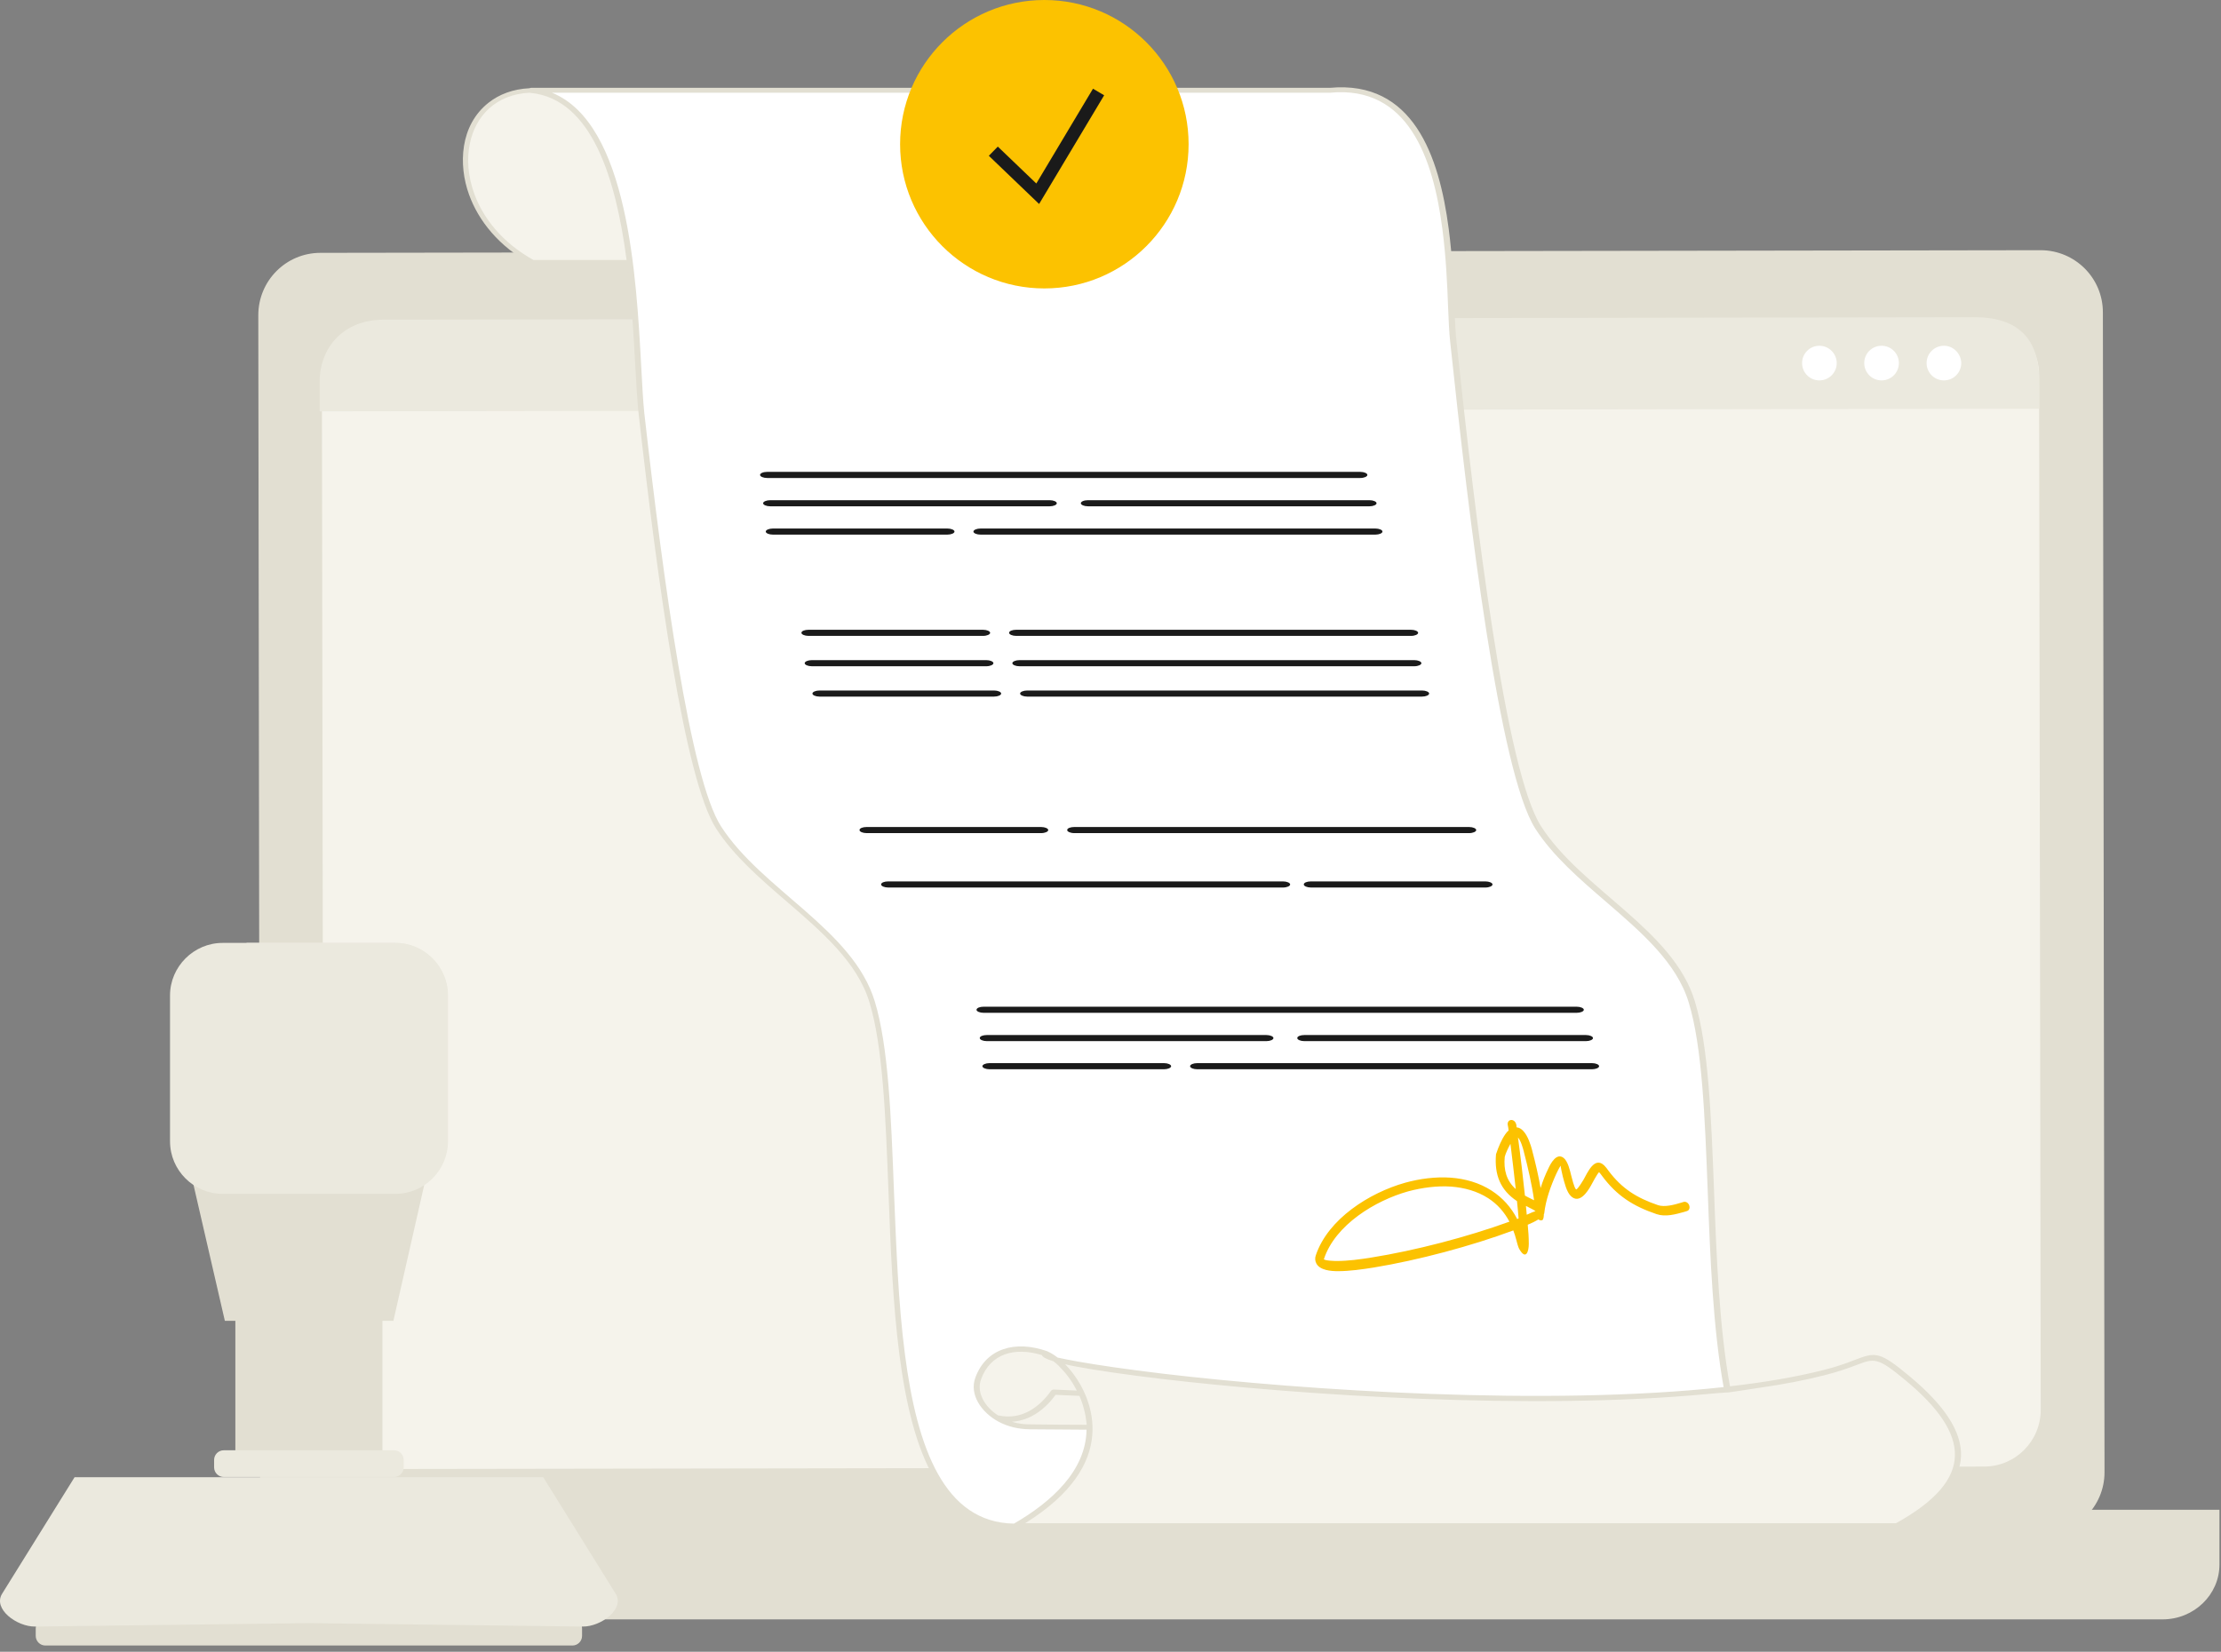 <?xml version="1.0" encoding="UTF-8"?> <svg xmlns="http://www.w3.org/2000/svg" width="164" height="122" viewBox="0 0 164 122" fill="none"><rect x="0" y="0" width="164" height="122" fill="#808080" stroke="none"/> <path fill-rule="evenodd" clip-rule="evenodd" d="M150.809 113.346L23.799 113.542C21.255 113.542 19.194 111.495 19.194 108.952L19.073 23.28C19.073 20.737 21.12 18.675 23.663 18.675L150.674 18.48C153.217 18.48 155.278 20.526 155.278 23.069L155.399 108.741C155.399 111.269 153.337 113.331 150.809 113.346Z" fill="#E2DFD2"></path> <path fill-rule="evenodd" clip-rule="evenodd" d="M146.505 108.32L28.087 108.5C25.77 108.5 23.889 106.634 23.889 104.317L23.769 27.9C23.769 25.582 25.635 23.701 27.952 23.701L146.37 23.521C148.687 23.521 150.568 25.387 150.568 27.704L150.689 104.121C150.689 106.439 148.823 108.32 146.505 108.32Z" fill="#F5F3EB"></path> <path fill-rule="evenodd" clip-rule="evenodd" d="M150.568 28.02V30.187L23.603 30.383V28.216C23.603 25.673 25.348 23.611 28.343 23.611L145.798 23.43C148.973 23.415 150.568 25.011 150.568 28.02Z" fill="#EBE9DE"></path> <path fill-rule="evenodd" clip-rule="evenodd" d="M135.625 26.816C135.625 27.524 135.053 28.096 134.346 28.096C133.638 28.096 133.067 27.524 133.067 26.816C133.067 26.109 133.638 25.537 134.346 25.537C135.038 25.537 135.625 26.109 135.625 26.816ZM144.82 26.816C144.82 27.524 144.248 28.096 143.541 28.096C142.833 28.096 142.261 27.524 142.261 26.816C142.261 26.109 142.833 25.537 143.541 25.537C144.233 25.537 144.805 26.109 144.82 26.816ZM140.215 26.816C140.215 27.524 139.643 28.096 138.936 28.096C138.228 28.096 137.656 27.524 137.656 26.816C137.656 26.109 138.228 25.537 138.936 25.537C139.643 25.537 140.215 26.109 140.215 26.816Z" fill="white"></path> <path fill-rule="evenodd" clip-rule="evenodd" d="M10.601 111.51H73.91C73.925 112.037 74.377 112.473 74.934 112.473H99.553C100.11 112.473 100.562 112.052 100.577 111.51H163.886V115.558C163.886 117.785 162.005 119.606 159.688 119.606H13.445C11.88 119.606 10.616 118.372 10.616 116.867V111.51H10.601Z" fill="#E2DFD2"></path> <path fill-rule="evenodd" clip-rule="evenodd" d="M98.214 6.681H67.951H39.224C47.425 7.524 46.793 25.326 47.38 30.548C48.779 43.039 50.766 57.561 53.068 61.127C56.093 65.822 62.835 68.802 64.415 74.024C67.575 84.468 62.669 113.933 75.762 112.699H106.025H134.752C123.571 111.54 127.965 84.046 124.926 74.024C123.346 68.817 116.604 65.838 113.579 61.127C110.945 57.019 108.718 38.524 107.319 25.206C106.837 20.767 107.845 5.763 98.214 6.681Z" fill="white"></path> <path fill-rule="evenodd" clip-rule="evenodd" d="M134.737 112.684H140.05C146.114 109.343 145.723 105.852 140.862 101.819C137.837 99.306 138.515 100.419 134.632 101.397C116.589 105.912 75.777 101.066 77.176 99.968C78.335 100.043 85.122 106.905 74.934 112.714L105.994 112.669H130.328H134.737V112.684Z" fill="#F5F3EB"></path> <path fill-rule="evenodd" clip-rule="evenodd" d="M80.457 105.415C80.397 103.655 79.584 102.15 78.756 101.187C78.576 100.976 78.41 100.795 78.23 100.645C77.944 100.389 77.628 100.178 77.282 100.013C77.252 99.998 77.206 99.998 77.176 99.998C77.176 99.998 77.191 99.998 77.237 99.998C75.385 99.351 73.098 99.486 72.24 101.804C71.638 103.399 73.459 105.491 76.243 105.415C78.034 105.4 78.982 105.415 80.457 105.415Z" fill="#F5F3EB"></path> <path fill-rule="evenodd" clip-rule="evenodd" d="M79.855 102.917L77.808 102.827C76.695 104.407 75.22 105.069 73.685 104.738C73.685 104.798 73.851 104.813 73.851 104.859C74.513 105.205 75.325 105.43 76.258 105.4C78.049 105.415 78.997 105.43 80.472 105.43C80.427 104.497 80.186 103.64 79.855 102.917Z" fill="#F5F3EB"></path> <path fill-rule="evenodd" clip-rule="evenodd" d="M39.224 6.681C33.069 6.877 32.422 15.575 39.344 19.382H46.537C45.739 13.288 43.949 7.163 39.224 6.681Z" fill="#F5F3EB"></path> <path fill-rule="evenodd" clip-rule="evenodd" d="M56.65 34.852H100.441C100.727 34.852 100.968 34.958 100.968 35.078C100.968 35.198 100.727 35.304 100.441 35.304H56.65C56.364 35.304 56.123 35.198 56.123 35.078C56.123 34.958 56.349 34.852 56.65 34.852Z" fill="#1A1A1A"></path> <path fill-rule="evenodd" clip-rule="evenodd" d="M56.876 36.944H77.507C77.793 36.944 78.034 37.049 78.034 37.17C78.034 37.29 77.793 37.395 77.507 37.395H56.876C56.59 37.395 56.349 37.29 56.349 37.17C56.349 37.049 56.59 36.944 56.876 36.944Z" fill="#1A1A1A"></path> <path fill-rule="evenodd" clip-rule="evenodd" d="M57.071 39.036H69.953C70.239 39.036 70.48 39.141 70.48 39.262C70.48 39.382 70.239 39.487 69.953 39.487H57.071C56.785 39.487 56.544 39.382 56.544 39.262C56.544 39.141 56.785 39.036 57.071 39.036Z" fill="#1A1A1A"></path> <path fill-rule="evenodd" clip-rule="evenodd" d="M72.406 39.036H101.555C101.841 39.036 102.082 39.141 102.082 39.262C102.082 39.382 101.841 39.487 101.555 39.487H72.406C72.12 39.487 71.879 39.382 71.879 39.262C71.879 39.141 72.12 39.036 72.406 39.036Z" fill="#1A1A1A"></path> <path fill-rule="evenodd" clip-rule="evenodd" d="M80.337 36.944H101.119C101.405 36.944 101.645 37.049 101.645 37.17C101.645 37.29 101.405 37.395 101.119 37.395H80.337C80.051 37.395 79.81 37.29 79.81 37.17C79.81 37.049 80.035 36.944 80.337 36.944Z" fill="#1A1A1A"></path> <path fill-rule="evenodd" clip-rule="evenodd" d="M59.705 46.515H72.586C72.872 46.515 73.113 46.62 73.113 46.741C73.113 46.861 72.872 46.967 72.586 46.967H59.705C59.419 46.967 59.178 46.861 59.178 46.741C59.178 46.605 59.419 46.515 59.705 46.515Z" fill="#1A1A1A"></path> <path fill-rule="evenodd" clip-rule="evenodd" d="M75.039 46.515H104.189C104.475 46.515 104.715 46.62 104.715 46.741C104.715 46.861 104.475 46.967 104.189 46.967H75.039C74.754 46.967 74.513 46.861 74.513 46.741C74.513 46.605 74.754 46.515 75.039 46.515Z" fill="#1A1A1A"></path> <path fill-rule="evenodd" clip-rule="evenodd" d="M59.946 48.757H72.827C73.113 48.757 73.354 48.863 73.354 48.983C73.354 49.103 73.113 49.209 72.827 49.209H59.946C59.66 49.209 59.419 49.103 59.419 48.983C59.419 48.863 59.66 48.757 59.946 48.757Z" fill="#1A1A1A"></path> <path fill-rule="evenodd" clip-rule="evenodd" d="M75.28 48.757H104.429C104.715 48.757 104.956 48.863 104.956 48.983C104.956 49.103 104.715 49.209 104.429 49.209H75.28C74.994 49.209 74.753 49.103 74.753 48.983C74.753 48.863 74.994 48.757 75.28 48.757Z" fill="#1A1A1A"></path> <path fill-rule="evenodd" clip-rule="evenodd" d="M60.517 51H73.399C73.685 51 73.926 51.105 73.926 51.225C73.926 51.346 73.685 51.451 73.399 51.451H60.517C60.231 51.451 59.991 51.346 59.991 51.225C59.991 51.105 60.231 51 60.517 51Z" fill="#1A1A1A"></path> <path fill-rule="evenodd" clip-rule="evenodd" d="M75.852 51H105.001C105.287 51 105.528 51.105 105.528 51.225C105.528 51.346 105.287 51.451 105.001 51.451H75.852C75.566 51.451 75.325 51.346 75.325 51.225C75.325 51.105 75.566 51 75.852 51Z" fill="#1A1A1A"></path> <path fill-rule="evenodd" clip-rule="evenodd" d="M63.994 61.082H76.875C77.161 61.082 77.402 61.188 77.402 61.308C77.402 61.428 77.161 61.534 76.875 61.534H63.994C63.708 61.534 63.467 61.428 63.467 61.308C63.467 61.172 63.708 61.082 63.994 61.082Z" fill="#1A1A1A"></path> <path fill-rule="evenodd" clip-rule="evenodd" d="M79.328 61.082H108.477C108.763 61.082 109.004 61.188 109.004 61.308C109.004 61.428 108.763 61.534 108.477 61.534H79.328C79.042 61.534 78.802 61.428 78.802 61.308C78.802 61.172 79.042 61.082 79.328 61.082Z" fill="#1A1A1A"></path> <path fill-rule="evenodd" clip-rule="evenodd" d="M79.704 103.098L77.944 103.023C77.221 104.016 76.138 104.919 74.723 105.009C75.31 105.19 75.716 105.205 76.273 105.205C77.597 105.22 78.922 105.235 80.246 105.235C80.171 104.482 80.005 103.79 79.704 103.098ZM79.509 102.707L77.823 102.631C77.733 102.631 77.658 102.662 77.612 102.722C76.785 103.896 75.461 104.919 73.73 104.543H73.7C72.752 103.941 72.06 102.857 72.451 101.849C73.128 100.013 74.874 99.456 76.935 100.088C76.981 100.239 77.281 100.389 77.778 100.54C77.929 100.645 78.064 100.765 78.184 100.886C78.771 101.488 79.132 101.969 79.509 102.707ZM73.715 104.994C74.437 105.385 75.205 105.551 76.017 105.566C77.417 105.566 78.832 105.596 80.231 105.596C80.186 108.621 77.658 110.923 74.874 112.533C69.742 112.458 67.726 106.996 66.823 100.043C66.326 96.251 66.176 92.007 66.01 87.959C65.799 82.451 65.604 77.275 64.595 73.964C62.985 68.652 56.243 65.717 53.234 61.022C52.105 59.261 51.037 54.762 50.089 49.133C49.126 43.49 48.283 36.748 47.575 30.503C47.485 29.661 47.425 28.472 47.35 27.087C46.989 20.451 46.387 9.134 40.758 6.847H98.199H98.229C103.978 6.305 105.829 11.677 106.506 16.914C106.777 18.976 106.867 21.008 106.927 22.663C106.972 23.671 107.003 24.544 107.078 25.206C107.785 31.873 108.688 39.833 109.756 46.635C110.825 53.453 112.044 59.126 113.368 61.203C114.662 63.219 116.634 64.919 118.59 66.605C121.208 68.862 123.812 71.105 124.7 74.054C125.693 77.32 125.889 82.481 126.099 87.974C126.28 92.895 126.49 98.087 127.273 102.451C114.316 103.865 96.378 102.707 85.859 101.458C83.226 101.142 81.059 100.826 79.539 100.555C78.937 100.449 78.455 100.344 78.094 100.269C77.838 100.073 77.597 99.923 77.417 99.847C77.387 99.832 77.357 99.817 77.327 99.802C74.979 98.975 72.827 99.576 72.029 101.729C71.548 102.993 72.466 104.317 73.715 104.994ZM78.651 100.765C78.892 100.826 79.162 100.871 79.448 100.931C80.968 101.217 83.15 101.533 85.799 101.849C96.002 103.053 113.172 104.181 126.069 102.962C128.688 102.722 126.34 103.038 130.057 102.481C131.727 102.24 133.293 101.939 134.707 101.578C135.776 101.307 136.513 101.036 137.07 100.826C138.409 100.314 138.635 100.224 140.727 101.969C143.119 103.956 144.398 105.792 144.353 107.522C144.308 109.238 142.939 110.878 140.004 112.503H135.821C133.849 112.503 132.886 112.503 131.607 112.503H75.746H75.701C79.193 110.336 80.487 108.049 80.652 106.017C80.818 104.181 80.035 102.195 78.651 100.765ZM39.118 6.847C36.59 6.967 35.1 8.592 34.694 10.609C34.453 11.738 34.558 13.017 35.01 14.281C35.672 16.132 37.117 17.938 39.389 19.202H46.266C45.484 13.242 43.723 7.328 39.193 6.862C39.163 6.862 39.148 6.862 39.118 6.847ZM36.078 7.584C36.861 6.967 37.869 6.576 39.103 6.516C39.133 6.501 39.178 6.486 39.224 6.486H98.214C104.324 5.929 106.265 11.482 106.972 16.884C107.243 18.946 107.334 20.992 107.394 22.663C107.439 23.671 107.469 24.544 107.544 25.176C108.252 31.828 109.154 39.788 110.223 46.59C111.276 53.377 112.495 59.005 113.789 61.022C116.799 65.717 123.556 68.652 125.151 73.964C126.159 77.275 126.355 82.451 126.566 87.959C126.746 92.88 126.957 98.057 127.74 102.391C130.253 102.105 132.57 101.713 134.602 101.202C135.64 100.946 136.362 100.675 136.904 100.464C138.484 99.862 138.74 99.757 141.043 101.683C143.511 103.745 144.85 105.671 144.805 107.522C144.744 109.373 143.3 111.134 140.215 112.834C140.17 112.864 140.125 112.88 140.079 112.88H106.039C95.686 112.88 85.332 112.91 74.964 112.91C69.471 112.895 67.349 107.266 66.416 100.073C65.92 96.266 65.754 92.022 65.604 87.959C65.393 82.466 65.197 77.305 64.204 74.039C63.316 71.09 60.713 68.847 58.094 66.59C56.138 64.904 54.167 63.204 52.873 61.188C51.714 59.382 50.63 54.837 49.667 49.179C48.704 43.55 47.861 36.794 47.154 30.533C47.064 29.676 46.989 28.487 46.913 27.102C46.793 24.92 46.657 22.227 46.311 19.533L39.224 19.503C36.831 18.194 35.326 16.297 34.634 14.371C33.836 12.174 33.956 9.255 36.078 7.584Z" fill="#E2DFD2"></path> <path fill-rule="evenodd" clip-rule="evenodd" d="M72.631 74.355H116.423C116.709 74.355 116.95 74.46 116.95 74.581C116.95 74.701 116.709 74.806 116.423 74.806H72.631C72.346 74.806 72.105 74.701 72.105 74.581C72.12 74.445 72.346 74.355 72.631 74.355Z" fill="#1A1A1A"></path> <path fill-rule="evenodd" clip-rule="evenodd" d="M72.872 76.447H93.504C93.79 76.447 94.031 76.552 94.031 76.672C94.031 76.793 93.79 76.898 93.504 76.898H72.872C72.586 76.898 72.346 76.793 72.346 76.672C72.346 76.537 72.586 76.447 72.872 76.447Z" fill="#1A1A1A"></path> <path fill-rule="evenodd" clip-rule="evenodd" d="M73.068 78.523H85.949C86.235 78.523 86.476 78.629 86.476 78.749C86.476 78.87 86.235 78.975 85.949 78.975H73.068C72.782 78.975 72.541 78.87 72.541 78.749C72.541 78.629 72.782 78.523 73.068 78.523Z" fill="#1A1A1A"></path> <path fill-rule="evenodd" clip-rule="evenodd" d="M88.402 78.523H117.552C117.838 78.523 118.078 78.629 118.078 78.749C118.078 78.87 117.838 78.975 117.552 78.975H88.402C88.117 78.975 87.876 78.87 87.876 78.749C87.876 78.629 88.117 78.523 88.402 78.523Z" fill="#1A1A1A"></path> <path fill-rule="evenodd" clip-rule="evenodd" d="M96.318 76.447H117.1C117.386 76.447 117.627 76.552 117.627 76.672C117.627 76.793 117.386 76.898 117.1 76.898H96.318C96.032 76.898 95.791 76.793 95.791 76.672C95.791 76.537 96.032 76.447 96.318 76.447Z" fill="#1A1A1A"></path> <path fill-rule="evenodd" clip-rule="evenodd" d="M65.589 65.1H94.738C95.024 65.1 95.265 65.206 95.265 65.326C95.265 65.446 95.024 65.552 94.738 65.552H65.589C65.303 65.552 65.062 65.446 65.062 65.326C65.062 65.19 65.303 65.1 65.589 65.1Z" fill="#1A1A1A"></path> <path fill-rule="evenodd" clip-rule="evenodd" d="M96.8 65.1H109.681C109.967 65.1 110.208 65.206 110.208 65.326C110.208 65.446 109.967 65.552 109.681 65.552H96.8C96.514 65.552 96.273 65.446 96.273 65.326C96.273 65.19 96.514 65.1 96.8 65.1Z" fill="#1A1A1A"></path> <path fill-rule="evenodd" clip-rule="evenodd" d="M111.984 83.264C112.179 83.279 112.345 83.384 112.48 83.535C112.811 83.881 113.022 84.528 113.142 84.979V84.995C113.383 85.897 113.594 86.815 113.759 87.748C113.91 87.252 114.106 86.77 114.331 86.304C114.512 85.912 114.948 85.1 115.475 85.536C115.776 85.792 115.926 86.439 116.017 86.815C116.077 87.026 116.227 87.703 116.378 87.854C116.513 87.839 116.859 87.237 116.92 87.146C117.221 86.62 117.732 85.386 118.455 86.078C118.575 86.198 118.68 86.334 118.771 86.469C119.764 87.793 120.847 88.471 122.427 89.012C122.924 89.178 123.631 88.982 124.128 88.832L124.324 88.772C124.504 88.727 124.67 88.862 124.73 89.012C124.79 89.178 124.76 89.389 124.564 89.449L124.369 89.509C123.722 89.69 122.984 89.9 122.322 89.675C120.592 89.088 119.388 88.32 118.304 86.861C118.244 86.77 118.154 86.665 118.078 86.575C117.958 86.665 117.537 87.447 117.476 87.568C117.206 88.049 116.619 88.937 116.002 88.35C115.671 88.034 115.52 87.342 115.4 86.906C115.37 86.77 115.219 86.153 115.249 86.093C115.174 86.153 114.963 86.605 114.918 86.695C114.512 87.583 114.136 88.636 114.03 89.599C114.03 89.629 114.015 89.659 114 89.675C114 89.795 113.985 90.051 113.895 90.111C113.805 90.171 113.684 90.126 113.594 90.066C113.353 90.216 113.067 90.352 112.811 90.457V90.487C112.857 90.939 112.887 91.42 112.887 91.872C112.887 92.444 112.676 93.076 112.209 92.293C112.089 92.112 112.014 91.751 111.954 91.541C111.893 91.315 111.833 91.104 111.743 90.879C108.628 92.037 104.73 93.076 101.45 93.617C100.592 93.753 99.659 93.888 98.786 93.888C98.289 93.888 97.477 93.828 97.206 93.331C97.101 93.136 97.086 92.925 97.161 92.714C98.064 90.021 101.134 88.094 103.752 87.357C104.836 87.056 105.994 86.906 107.108 86.981C108.176 87.056 109.245 87.357 110.148 87.944C110.96 88.471 111.592 89.178 112.029 90.036L112.134 89.991C112.104 89.569 112.059 89.133 112.014 88.712C110.78 87.899 110.343 86.755 110.464 85.28C110.464 85.235 110.479 85.205 110.494 85.175C110.644 84.724 110.87 84.182 111.141 83.791C111.216 83.685 111.291 83.58 111.397 83.505C111.382 83.369 111.367 83.219 111.337 83.113C111.291 82.933 111.382 82.737 111.577 82.722C111.758 82.707 111.908 82.858 111.954 83.023C111.969 83.083 111.984 83.174 111.984 83.264ZM112.089 84.016C112.285 85.446 112.45 86.876 112.601 88.305C112.751 88.395 112.917 88.471 113.067 88.546C113.142 88.576 113.203 88.621 113.278 88.651C113.112 87.462 112.826 86.243 112.525 85.085V85.07C112.45 84.784 112.3 84.242 112.089 84.016ZM112.676 89.073C112.691 89.283 112.721 89.494 112.736 89.72C112.962 89.614 113.308 89.464 113.383 89.464C113.278 89.359 113.022 89.253 112.887 89.178C112.811 89.133 112.751 89.103 112.676 89.073ZM111.924 87.824C111.803 86.71 111.668 85.596 111.532 84.483C111.367 84.784 111.171 85.19 111.111 85.446C111.021 86.394 111.231 87.207 111.924 87.824ZM111.457 90.231C111.081 89.524 110.569 88.937 109.892 88.501C109.079 87.974 108.116 87.718 107.168 87.643C106.115 87.568 105.016 87.718 103.993 87.989C101.555 88.666 98.59 90.472 97.763 92.985C97.763 93 97.748 93.015 97.748 93C97.838 93.121 98.575 93.136 98.696 93.136C99.538 93.136 100.441 93.015 101.269 92.88C104.489 92.368 108.357 91.36 111.457 90.231Z" fill="#FCC200"></path> <path fill-rule="evenodd" clip-rule="evenodd" d="M3.347 119.563H42.271C42.659 119.563 42.98 119.884 42.98 120.272V120.828C42.98 121.216 42.659 121.537 42.271 121.537H3.347C2.959 121.537 2.638 121.216 2.638 120.828V120.272C2.638 119.884 2.959 119.563 3.347 119.563Z" fill="#E2DFD2"></path> <path d="M28.24 96.222H17.379V108.938H28.24V96.222Z" fill="#E2DFD2"></path> <path fill-rule="evenodd" clip-rule="evenodd" d="M16.603 97.554H29.049L31.95 84.771L13.668 84.821L16.603 97.554Z" fill="#E2DFD2"></path> <path fill-rule="evenodd" clip-rule="evenodd" d="M16.434 69.643H29.201C31.326 69.643 33.08 71.38 33.08 73.522V84.299C33.08 86.424 31.343 88.177 29.201 88.177H16.434C14.309 88.177 12.555 86.44 12.555 84.299V73.522C12.555 71.397 14.309 69.643 16.434 69.643Z" fill="#EBE9DE"></path> <path fill-rule="evenodd" clip-rule="evenodd" d="M5.506 109.107H20.853H24.765H40.113L45.459 117.708C46.167 118.838 44.363 120.154 43.03 120.137L22.809 119.884L2.588 120.137C1.256 120.154 -0.549 118.838 0.159 117.708L5.506 109.107Z" fill="#EBE9DE"></path> <path fill-rule="evenodd" clip-rule="evenodd" d="M16.519 107.117H29.1C29.488 107.117 29.808 107.437 29.808 107.825V108.382C29.808 108.77 29.488 109.09 29.1 109.09H16.519C16.131 109.09 15.81 108.77 15.81 108.382V107.825C15.81 107.437 16.131 107.117 16.519 107.117Z" fill="#EBE9DE"></path> <path fill-rule="evenodd" clip-rule="evenodd" d="M18.205 69.643C18.087 77.283 23.045 81.701 33.063 82.915V73.522C33.063 71.397 31.326 69.643 29.184 69.643H18.205Z" fill="#EBE9DE"></path> <path fill-rule="evenodd" clip-rule="evenodd" d="M77.116 0C82.998 0 87.767 4.769 87.767 10.651C87.767 16.534 82.998 21.303 77.116 21.303C71.234 21.303 66.464 16.534 66.464 10.651C66.464 4.769 71.234 0 77.116 0Z" fill="#FCC200"></path> <path fill-rule="evenodd" clip-rule="evenodd" d="M73.679 10.828L76.522 13.553L80.707 6.551L81.531 7.038L76.728 15.066L73.015 11.506L73.679 10.828Z" fill="#1A1A1A"></path> </svg> 